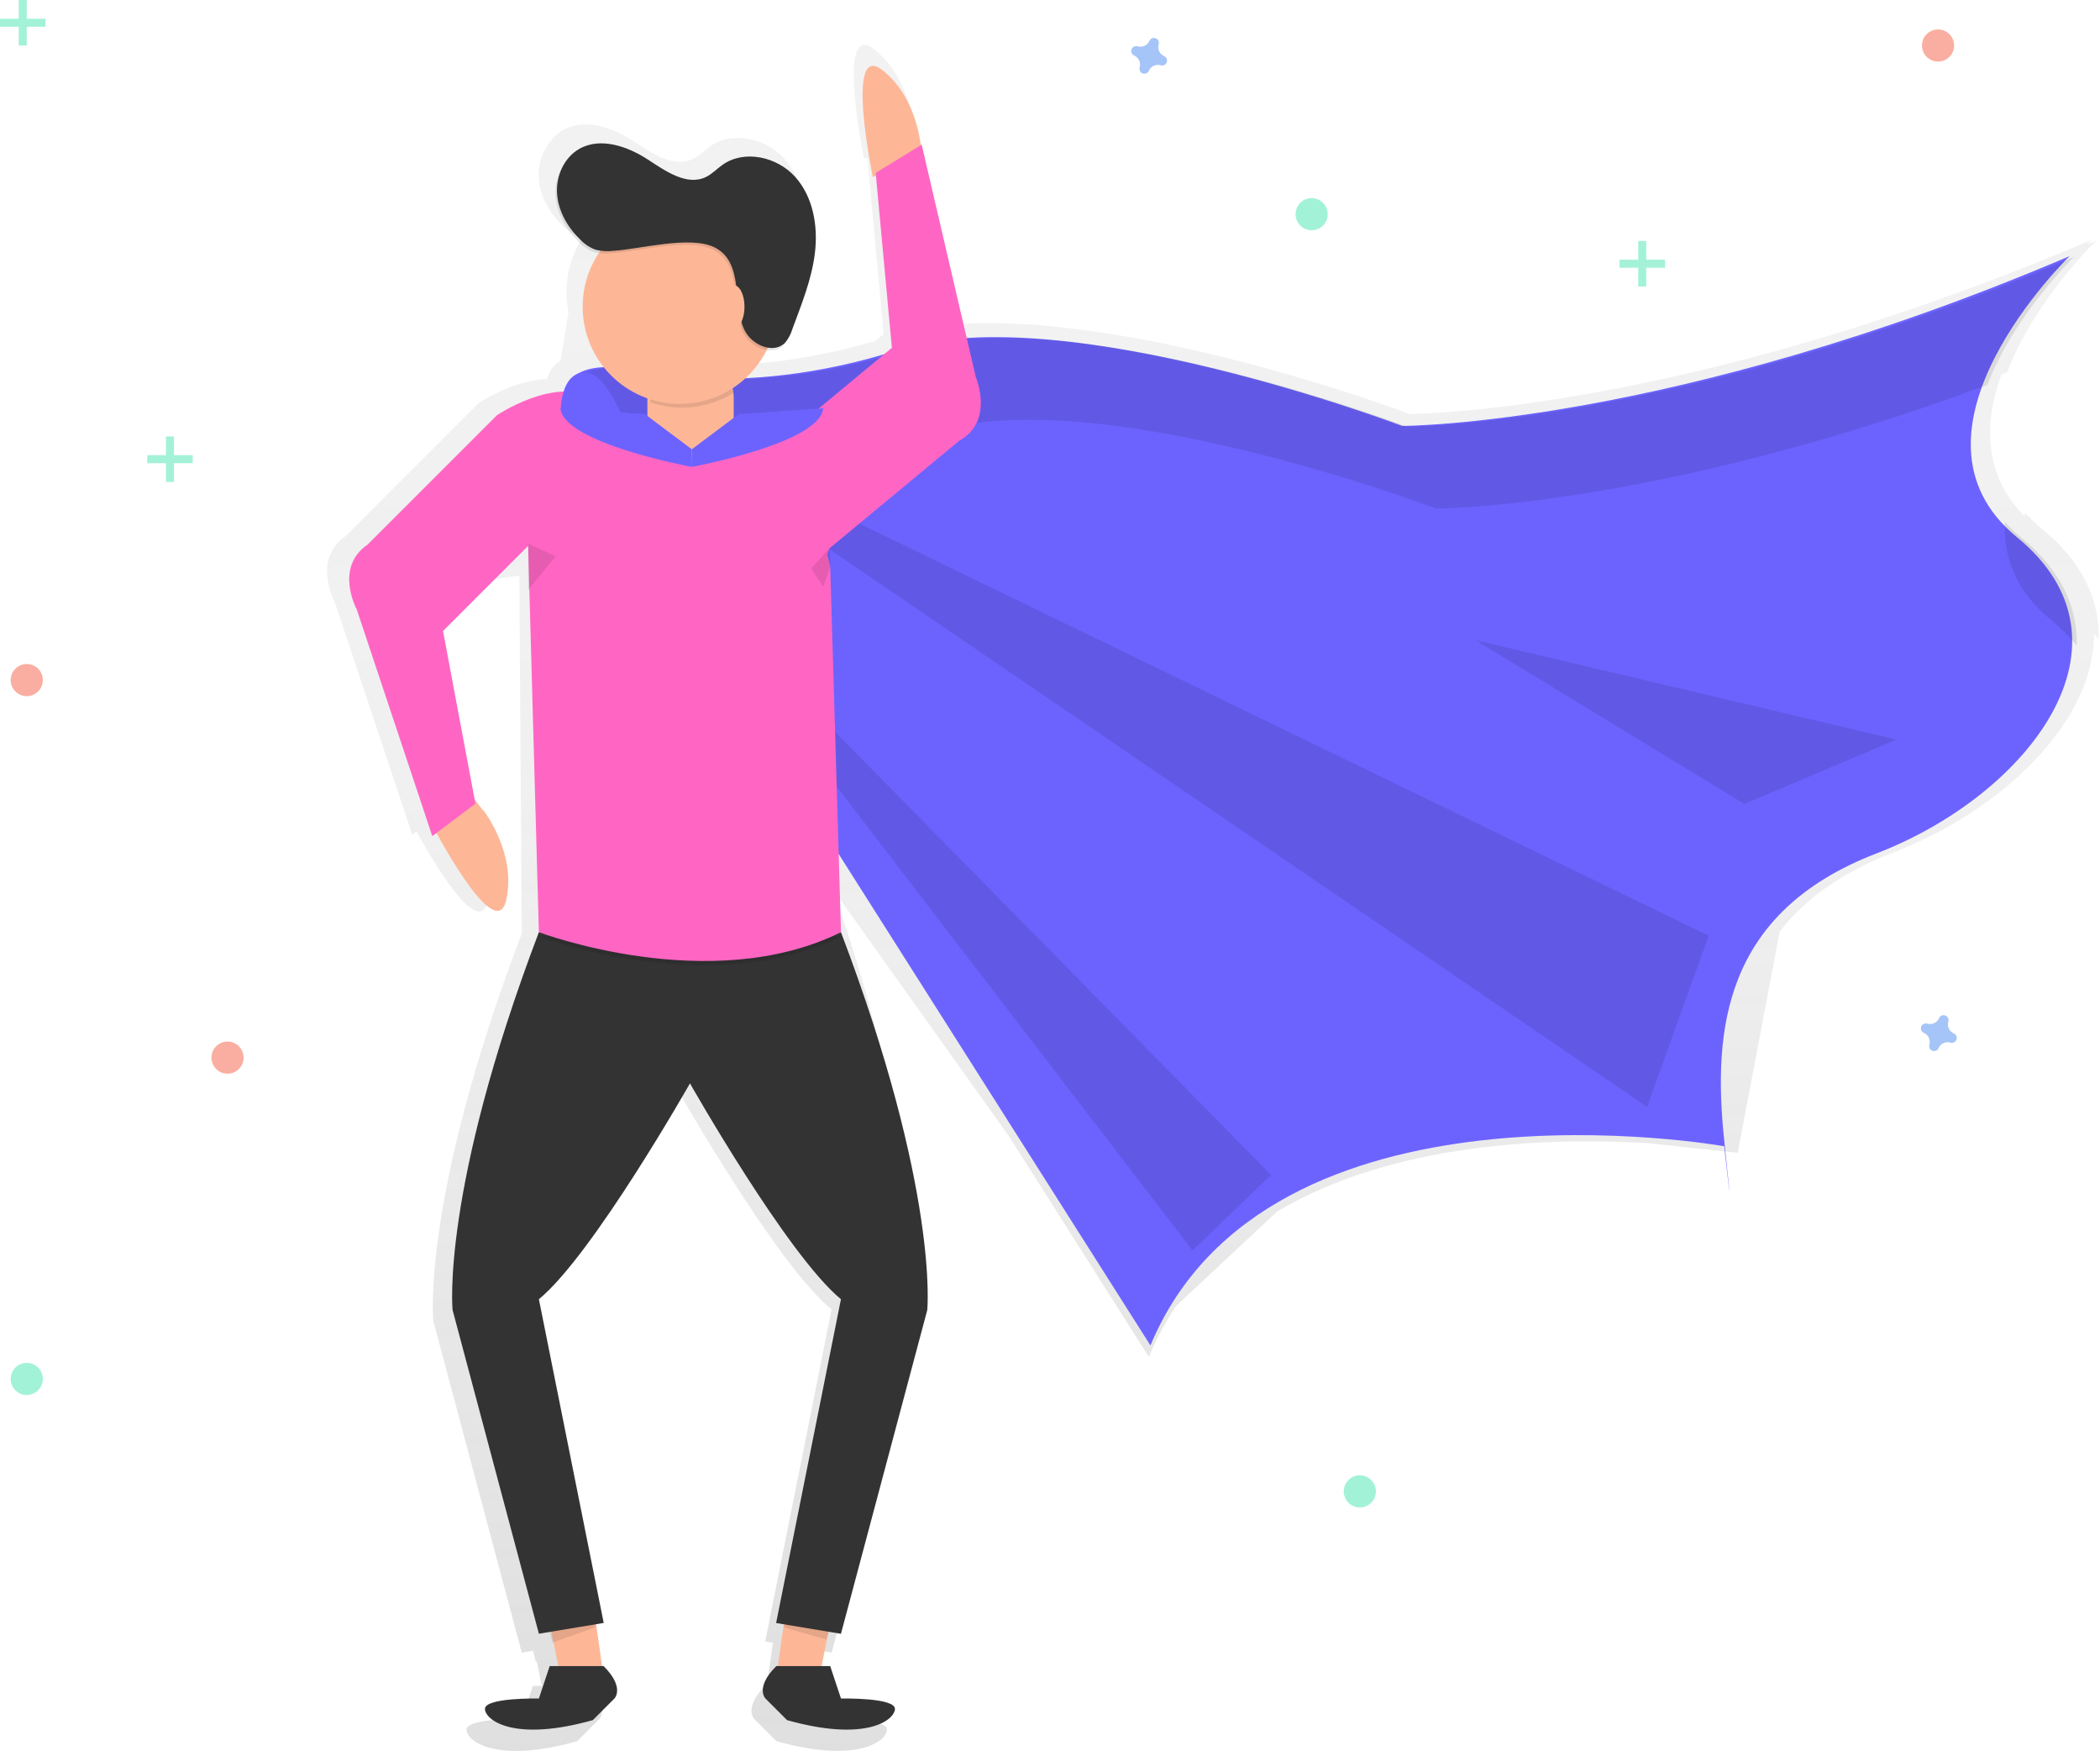 <svg width="907" height="756" viewBox="0 0 907 756" fill="none" xmlns="http://www.w3.org/2000/svg">
<g clip-path="url(#clip0_11_296)">
<path d="M881.97 228.38C879.307 226.213 876.819 223.839 874.53 221.28C874.53 221.89 874.53 222.5 874.53 223.11C856.36 204.57 857 182.11 864.44 161.62L866.9 160.71C878.58 129.83 905.35 103.93 905.35 103.93L901.35 105.61C902.59 104.33 903.3 103.61 903.3 103.61C737.3 174.42 621.8 178.55 608.92 178.79C600.98 175.79 535.56 151.97 472.27 143.09C452.36 140.2 432.59 138.75 414.83 139.87L394.89 54.26L394.51 54.49C393.58 47.15 390.13 31.17 377.51 21.26C360.66 8.1 373.21 68.65 373.21 68.65L374.59 68L381.65 144.24L378.21 147.12C358.262 153.066 337.677 156.615 316.89 157.69C320.723 154.145 323.881 149.933 326.21 145.26C327.548 145.536 328.935 145.477 330.245 145.088C331.555 144.699 332.749 143.992 333.72 143.03C334.375 142.341 334.93 141.563 335.37 140.72C336.288 139.236 337.027 137.648 337.57 135.99C341.71 124.87 346.23 113.72 347.57 101.94C348.91 90.16 346.71 77.38 338.78 68.55C330.85 59.72 316.39 56.36 306.68 63.18C304.17 64.94 302.04 67.28 299.28 68.62C290.87 72.69 281.54 66.09 273.71 60.99C264.61 55.06 252.59 50.81 243.16 56.19C240.216 57.901 237.796 60.384 236.16 63.37C233.574 67.469 232.358 72.285 232.69 77.12C233.23 84.89 237.42 92.12 243.03 97.48C244.914 99.457 247.232 100.97 249.8 101.9C250.453 102.101 251.122 102.248 251.8 102.34C248.672 107.073 246.509 112.376 245.435 117.946C244.361 123.516 244.396 129.244 245.54 134.8L242.05 155.92C238.95 157.37 237.22 160.54 236.25 163.64C221.66 164.07 206.73 174.07 206.73 174.07L149.39 231.41C134.52 241.5 144.61 260.08 144.61 260.08L178.06 360.43L179.91 359.05C186.77 371.55 206.91 406.05 210.78 388.85C215.51 368.01 200.78 349.09 200.78 349.09H200.6L196.79 344.19L182.79 269.59L200.5 252L224.3 248.53L225.36 403C181.82 517.69 187.13 570.25 187.13 570.25L225.36 713.61L230.24 712.8L231.42 717.52L231.85 717.37L233.97 727.95H230.15L225.37 742.29C225.37 742.29 200.95 741.76 201.48 747.07C202.01 752.38 215.29 761.41 249.27 751.85L258.83 742.29C258.83 742.29 263.61 737.51 254.05 727.95H253.37L250.72 709.39L254.05 708.83L225.36 565.44C249.25 545.79 292.26 469.87 292.26 469.87C292.26 469.87 335.26 545.8 359.16 565.44L330.49 708.79L333.82 709.35L331.21 727.91H330.53C320.97 737.47 325.75 742.25 325.75 742.25L335.31 751.81C369.31 761.37 382.57 752.34 383.1 747.03C383.63 741.72 359.21 742.25 359.21 742.25L354.43 727.91H350.61L353.36 714.15L353.85 712.68L359.21 713.57L397.44 570.21C397.44 570.21 396.73 487.38 359.61 383.84L435.87 490.78L496.21 585.92C499.402 578.226 503.331 570.859 507.94 563.92L551.6 523.13C602.35 492.94 670.1 491.13 711.94 493.62L750.52 497.79L768.66 402.23C779.23 388.62 794.92 376.88 817.73 368.1C865.05 349.9 904.73 311.26 904.41 273.69C905.1 274.46 905.77 275.23 906.41 276.01C906.9 259.39 899.69 242.89 881.97 228.38ZM358.21 370.13L358.16 368.37L360.36 371.83L358.21 370.13Z" fill="url(#paint0_linear_11_296)"/>
<path d="M208.88 350H208.7L200.21 339.05L186.47 352.79L187.99 355.07L186.26 355.49C186.26 355.49 213.99 409.05 218.61 388.72C223.23 368.39 208.88 350 208.88 350Z" fill="#FDB797"/>
<path d="M266.77 158.63C266.77 158.63 317.34 173.8 388.15 151.04C458.96 128.28 605.62 183.91 605.62 183.91C605.62 183.91 721.94 183.91 893.9 110.58C893.9 110.58 815.51 186.44 871.14 231.96C926.77 277.48 876.2 343.22 810.45 368.51C744.7 393.8 739.65 444.37 744.7 492.42C749.75 540.47 744.7 494.95 744.7 494.95C744.7 494.95 547.46 459.55 496.88 580.95L246.54 186.45C246.54 186.45 231.37 156.11 266.77 158.63Z" fill="#6C63FF"/>
<path opacity="0.1" d="M270 177L711.41 478L738 404.013L270 177Z" fill="black"/>
<path opacity="0.1" d="M281 235L515.072 540L549 507.322L281 235Z" fill="black"/>
<g opacity="0.1">
<path d="M281.38 194.32C281.38 194.32 331.95 209.49 402.76 186.73C473.57 163.97 620.21 219.61 620.21 219.61C620.21 219.61 714.31 219.61 858.35 166.25C869.74 136.13 895.84 110.87 895.84 110.87C723.84 184.2 607.56 184.2 607.56 184.2C607.56 184.2 460.89 128.57 390.09 151.33C319.29 174.09 268.71 158.92 268.71 158.92C233.31 156.39 248.48 186.74 248.48 186.74L258.89 203.15C261.06 197.62 267.11 193.3 281.38 194.32Z" fill="black"/>
<path d="M873.11 232.25C870.511 230.135 868.084 227.818 865.85 225.32C865.27 240.25 870.42 255.1 885.75 267.65C889.836 270.955 893.581 274.66 896.93 278.71C897.42 262.49 890.39 246.39 873.11 232.25Z" fill="black"/>
</g>
<path d="M358.58 700.77L353.92 724.08H335.27L339.94 691.45L358.58 700.77Z" fill="#FDB797"/>
<path opacity="0.1" d="M358.2 703.99L356.89 707.93L338.5 702.68L339.81 700.05L358.2 703.99Z" fill="black"/>
<path d="M237.41 700.77L242.07 724.08H260.71L256.05 691.45L237.41 700.77Z" fill="#FDB797"/>
<path opacity="0.1" d="M237.34 703.99L238.65 709.24L257.05 702.68V700.05L237.34 703.99Z" fill="black"/>
<path d="M398.03 66.49C398.03 66.49 397.51 43.13 381.1 30.27C364.69 17.41 376.97 76.46 376.97 76.46L398.03 66.49Z" fill="#FDB797"/>
<path d="M260.71 719.42H237.41L232.75 733.42C232.75 733.42 208.93 732.9 209.45 738.08C209.97 743.26 222.91 752.08 256.05 742.74L265.37 733.42C265.37 733.42 270.03 728.74 260.71 719.42Z" fill="#333333"/>
<path d="M335.27 719.42H358.57L363.23 733.42C363.23 733.42 387.05 732.9 386.53 738.08C386.01 743.26 373.07 752.08 339.93 742.74L330.61 733.42C330.61 733.42 325.95 728.74 335.27 719.42Z" fill="#333333"/>
<path d="M363.21 402.51H232.75C190.29 514.36 195.47 565.63 195.47 565.63L232.75 705.44L260.75 700.78L232.75 561C256.05 541.84 298 467.79 298 467.79C298 467.79 339.93 541.8 363.21 561L335.21 700.81L363.21 705.47L400.49 565.66C400.49 565.66 405.7 514.36 363.21 402.51Z" fill="#333333"/>
<path opacity="0.1" d="M232.75 404.32C232.75 404.32 306.75 432.32 363.24 404.32H232.75Z" fill="black"/>
<path d="M228.63 235.19L191.35 272.47L205.35 347.04L186.71 361.04L154.09 263.17C154.09 263.17 144.25 245.05 158.75 235.17L214.68 179.24C214.68 179.24 238.68 163.16 255.18 171.4C271.68 179.64 228.31 234.6 228.31 234.6" fill="#FF66C4"/>
<path d="M228.08 234.73L232.74 402.51C232.74 402.51 306.74 430.51 363.23 402.51L358.57 244.57L357.38 239.35L358.24 236.78L414.24 190.34C429.59 181.89 421.48 162.93 421.48 162.93L398.08 62.46L378.21 74.64L385.21 150.18L345.33 183.26L344.33 183.21V183.46L242.1 178.81" fill="#FF66C4"/>
<path d="M301.06 155.76H295.44C286.697 155.76 279.61 162.847 279.61 171.59V181.87C279.61 190.613 286.697 197.7 295.44 197.7H301.06C309.803 197.7 316.89 190.613 316.89 181.87V171.59C316.89 162.847 309.803 155.76 301.06 155.76Z" fill="#FDB797"/>
<path opacity="0.1" d="M280.8 173.67C286.718 175.737 293.024 176.45 299.254 175.758C305.484 175.065 311.48 172.985 316.8 169.67C315.487 166.076 313.103 162.97 309.97 160.773C306.838 158.575 303.106 157.391 299.28 157.38V157.38C294.749 157.395 290.377 159.056 286.978 162.052C283.579 165.048 281.384 169.177 280.8 173.67V173.67Z" fill="black"/>
<path d="M293.59 174.4C316.753 174.4 335.53 155.623 335.53 132.46C335.53 109.297 316.753 90.52 293.59 90.52C270.427 90.52 251.65 109.297 251.65 132.46C251.65 155.623 270.427 174.4 293.59 174.4Z" fill="#FDB797"/>
<path opacity="0.1" d="M264.46 109.33C261.855 109.659 259.212 109.51 256.66 108.89C254.156 107.98 251.896 106.501 250.06 104.57C244.58 99.31 240.5 92.29 239.97 84.71C239.44 77.13 242.97 69.1 249.54 65.34C258.74 60.1 270.47 64.24 279.34 70.02C286.97 75.02 296.08 81.43 304.28 77.46C306.97 76.16 309.05 73.87 311.5 72.16C320.97 65.51 335.07 68.79 342.8 77.4C350.53 86.01 352.7 98.47 351.37 109.97C350.04 121.47 345.64 132.34 341.6 143.18C340.971 145.319 339.906 147.304 338.47 149.01C333.55 154.06 324.34 150.14 321.1 143.88C315.47 132.99 321.1 114.11 307.8 107.76C297.21 102.72 275.83 108.59 264.46 109.33Z" fill="black"/>
<path d="M265.09 108.29C262.485 108.619 259.842 108.47 257.29 107.85C254.785 106.94 252.526 105.461 250.69 103.53C245.21 98.27 241.13 91.25 240.6 83.67C240.07 76.09 243.6 68.06 250.17 64.3C259.37 59.06 271.1 63.2 279.97 68.98C287.6 73.98 296.71 80.39 304.91 76.42C307.6 75.12 309.68 72.83 312.13 71.12C321.6 64.47 335.7 67.75 343.43 76.36C351.16 84.97 353.33 97.43 352 108.93C350.67 120.43 346.21 131.3 342.21 142.14C341.581 144.279 340.516 146.264 339.08 147.97C334.16 153.02 324.95 149.1 321.71 142.84C316.08 131.95 321.71 113.07 308.41 106.72C297.87 101.68 276.45 107.56 265.09 108.29Z" fill="#333333"/>
<path d="M316.89 141.78C319.464 141.78 321.55 137.607 321.55 132.46C321.55 127.313 319.464 123.14 316.89 123.14C314.316 123.14 312.23 127.313 312.23 132.46C312.23 137.607 314.316 141.78 316.89 141.78Z" fill="#FDB797"/>
<path opacity="0.1" d="M228.14 234.71L239.97 240.25L228.14 254.71V234.71Z" fill="black"/>
<path opacity="0.1" d="M358.2 236.75L350.32 245.51L355.57 253.39L358.64 244.63L358.2 236.75Z" fill="black"/>
<path d="M298.8 194V201.59C298.8 201.59 243.45 191.48 242.04 176.3L278.57 178.83L298.8 194Z" fill="#6C63FF"/>
<path d="M298.8 194V201.59C298.8 201.59 354.15 191.48 355.56 176.3L319.03 178.83L298.8 194Z" fill="#6C63FF"/>
<path opacity="0.1" d="M637.09 276.36L819.16 319.35L753.41 347.17L637.09 276.36Z" fill="black"/>
<path d="M242.21 176.67C242.21 176.67 242.21 160.78 252.81 160.78C263.41 160.78 274 192.57 274 192.57L242.21 176.67Z" fill="#6C63FF"/>
<path opacity="0.5" d="M11.56 300.6C15.393 300.6 18.5 297.493 18.5 293.66C18.5 289.827 15.393 286.72 11.56 286.72C7.727 286.72 4.62 289.827 4.62 293.66C4.62 297.493 7.727 300.6 11.56 300.6Z" fill="#F55F44"/>
<path opacity="0.5" d="M98.27 463.62C102.103 463.62 105.21 460.513 105.21 456.68C105.21 452.847 102.103 449.74 98.27 449.74C94.437 449.74 91.33 452.847 91.33 456.68C91.33 460.513 94.437 463.62 98.27 463.62Z" fill="#F55F44"/>
<path opacity="0.5" d="M837.05 26.59C840.883 26.59 843.99 23.483 843.99 19.65C843.99 15.817 840.883 12.71 837.05 12.71C833.217 12.71 830.11 15.817 830.11 19.65C830.11 23.483 833.217 26.59 837.05 26.59Z" fill="#F55F44"/>
<path opacity="0.5" d="M502.8 24.23C501.845 23.814 501.076 23.062 500.639 22.116C500.202 21.17 500.127 20.097 500.43 19.1C500.478 18.948 500.509 18.79 500.52 18.63V18.63C500.548 18.173 500.428 17.718 500.178 17.334C499.928 16.95 499.56 16.657 499.13 16.499C498.7 16.341 498.23 16.325 497.79 16.455C497.351 16.585 496.965 16.853 496.69 17.22V17.22C496.593 17.35 496.512 17.491 496.45 17.64C496.032 18.591 495.281 19.356 494.337 19.791C493.394 20.226 492.324 20.3 491.33 20C491.177 19.951 491.02 19.921 490.86 19.91C490.402 19.882 489.948 20.002 489.564 20.252C489.18 20.502 488.887 20.87 488.729 21.3C488.57 21.73 488.555 22.2 488.685 22.64C488.815 23.079 489.083 23.465 489.45 23.74V23.74C489.58 23.837 489.721 23.917 489.87 23.98C490.817 24.401 491.578 25.154 492.009 26.097C492.44 27.04 492.511 28.108 492.21 29.1C492.161 29.253 492.131 29.41 492.12 29.57V29.57C492.091 30.027 492.211 30.482 492.462 30.866C492.712 31.25 493.08 31.543 493.51 31.701C493.94 31.859 494.41 31.875 494.849 31.745C495.289 31.615 495.675 31.347 495.95 30.98V30.98C496.046 30.85 496.127 30.709 496.19 30.56C496.606 29.605 497.358 28.836 498.304 28.399C499.25 27.962 500.323 27.888 501.32 28.19C501.472 28.239 501.63 28.269 501.79 28.28C502.246 28.308 502.698 28.188 503.081 27.939C503.463 27.69 503.756 27.324 503.915 26.896C504.074 26.468 504.091 26 503.964 25.562C503.837 25.123 503.573 24.737 503.21 24.46V24.46C503.083 24.367 502.945 24.29 502.8 24.23V24.23Z" fill="#4D8AF0"/>
<path opacity="0.5" d="M843.86 446.22C842.905 445.804 842.136 445.052 841.699 444.106C841.262 443.16 841.188 442.087 841.49 441.09C841.539 440.938 841.569 440.78 841.58 440.62C841.609 440.163 841.489 439.708 841.238 439.324C840.988 438.94 840.62 438.647 840.19 438.489C839.76 438.331 839.29 438.315 838.851 438.445C838.411 438.575 838.025 438.843 837.75 439.21V439.21C837.653 439.34 837.573 439.481 837.51 439.63C837.094 440.585 836.342 441.354 835.396 441.791C834.45 442.228 833.377 442.302 832.38 442C832.228 441.951 832.07 441.921 831.91 441.91C831.453 441.882 830.998 442.002 830.614 442.252C830.23 442.502 829.937 442.87 829.779 443.3C829.621 443.73 829.605 444.2 829.735 444.64C829.865 445.079 830.133 445.465 830.5 445.74V445.74C830.63 445.837 830.771 445.917 830.92 445.98C831.875 446.396 832.644 447.148 833.081 448.094C833.518 449.04 833.592 450.113 833.29 451.11C833.241 451.263 833.211 451.42 833.2 451.58C833.172 452.038 833.292 452.492 833.542 452.876C833.792 453.26 834.16 453.553 834.59 453.711C835.02 453.869 835.49 453.885 835.93 453.755C836.369 453.625 836.755 453.357 837.03 452.99C837.127 452.86 837.207 452.719 837.27 452.57C837.686 451.615 838.438 450.846 839.384 450.409C840.33 449.972 841.403 449.898 842.4 450.2C842.553 450.249 842.71 450.279 842.87 450.29C843.328 450.318 843.782 450.199 844.166 449.948C844.55 449.698 844.843 449.33 845.001 448.9C845.159 448.47 845.175 448 845.045 447.561C844.915 447.121 844.647 446.735 844.28 446.46V446.46C844.15 446.363 844.009 446.283 843.86 446.22V446.22Z" fill="#4D8AF0"/>
<path opacity="0.5" d="M587.32 650.91C591.153 650.91 594.26 647.803 594.26 643.97C594.26 640.137 591.153 637.03 587.32 637.03C583.487 637.03 580.38 640.137 580.38 643.97C580.38 647.803 583.487 650.91 587.32 650.91Z" fill="#47E6B1"/>
<path opacity="0.5" d="M11.56 602.36C15.393 602.36 18.5 599.253 18.5 595.42C18.5 591.587 15.393 588.48 11.56 588.48C7.727 588.48 4.62 591.587 4.62 595.42C4.62 599.253 7.727 602.36 11.56 602.36Z" fill="#47E6B1"/>
<path opacity="0.5" d="M566.51 99.43C570.343 99.43 573.45 96.323 573.45 92.49C573.45 88.657 570.343 85.55 566.51 85.55C562.677 85.55 559.57 88.657 559.57 92.49C559.57 96.323 562.677 99.43 566.51 99.43Z" fill="#47E6B1"/>
<g opacity="0.5">
<path d="M11.56 0H8.09V19.65H11.56V0Z" fill="#47E6B1"/>
<path d="M19.65 11.56V8.09L-9.91821e-05 8.09V11.56L19.65 11.56Z" fill="#47E6B1"/>
</g>
<g opacity="0.5">
<path d="M75.15 188.45H71.68V208.1H75.15V188.45Z" fill="#47E6B1"/>
<path d="M83.24 200.01V196.54H63.59V200.01H83.24Z" fill="#47E6B1"/>
</g>
<g opacity="0.5">
<path d="M711.03 104.05H707.56V123.7H711.03V104.05Z" fill="#47E6B1"/>
<path d="M719.13 115.61V112.14H699.48V115.61H719.13Z" fill="#47E6B1"/>
</g>
</g>
<defs>
<linearGradient id="paint0_linear_11_296" x1="523.88" y1="756" x2="523.88" y2="19.4" gradientUnits="userSpaceOnUse">
<stop stop-color="#808080" stop-opacity="0.25"/>
<stop offset="0.54" stop-color="#808080" stop-opacity="0.12"/>
<stop offset="1" stop-color="#808080" stop-opacity="0.1"/>
</linearGradient>
<clipPath id="clip0_11_296">
<rect width="906.42" height="756" fill="white"/>
</clipPath>
</defs>
</svg>
